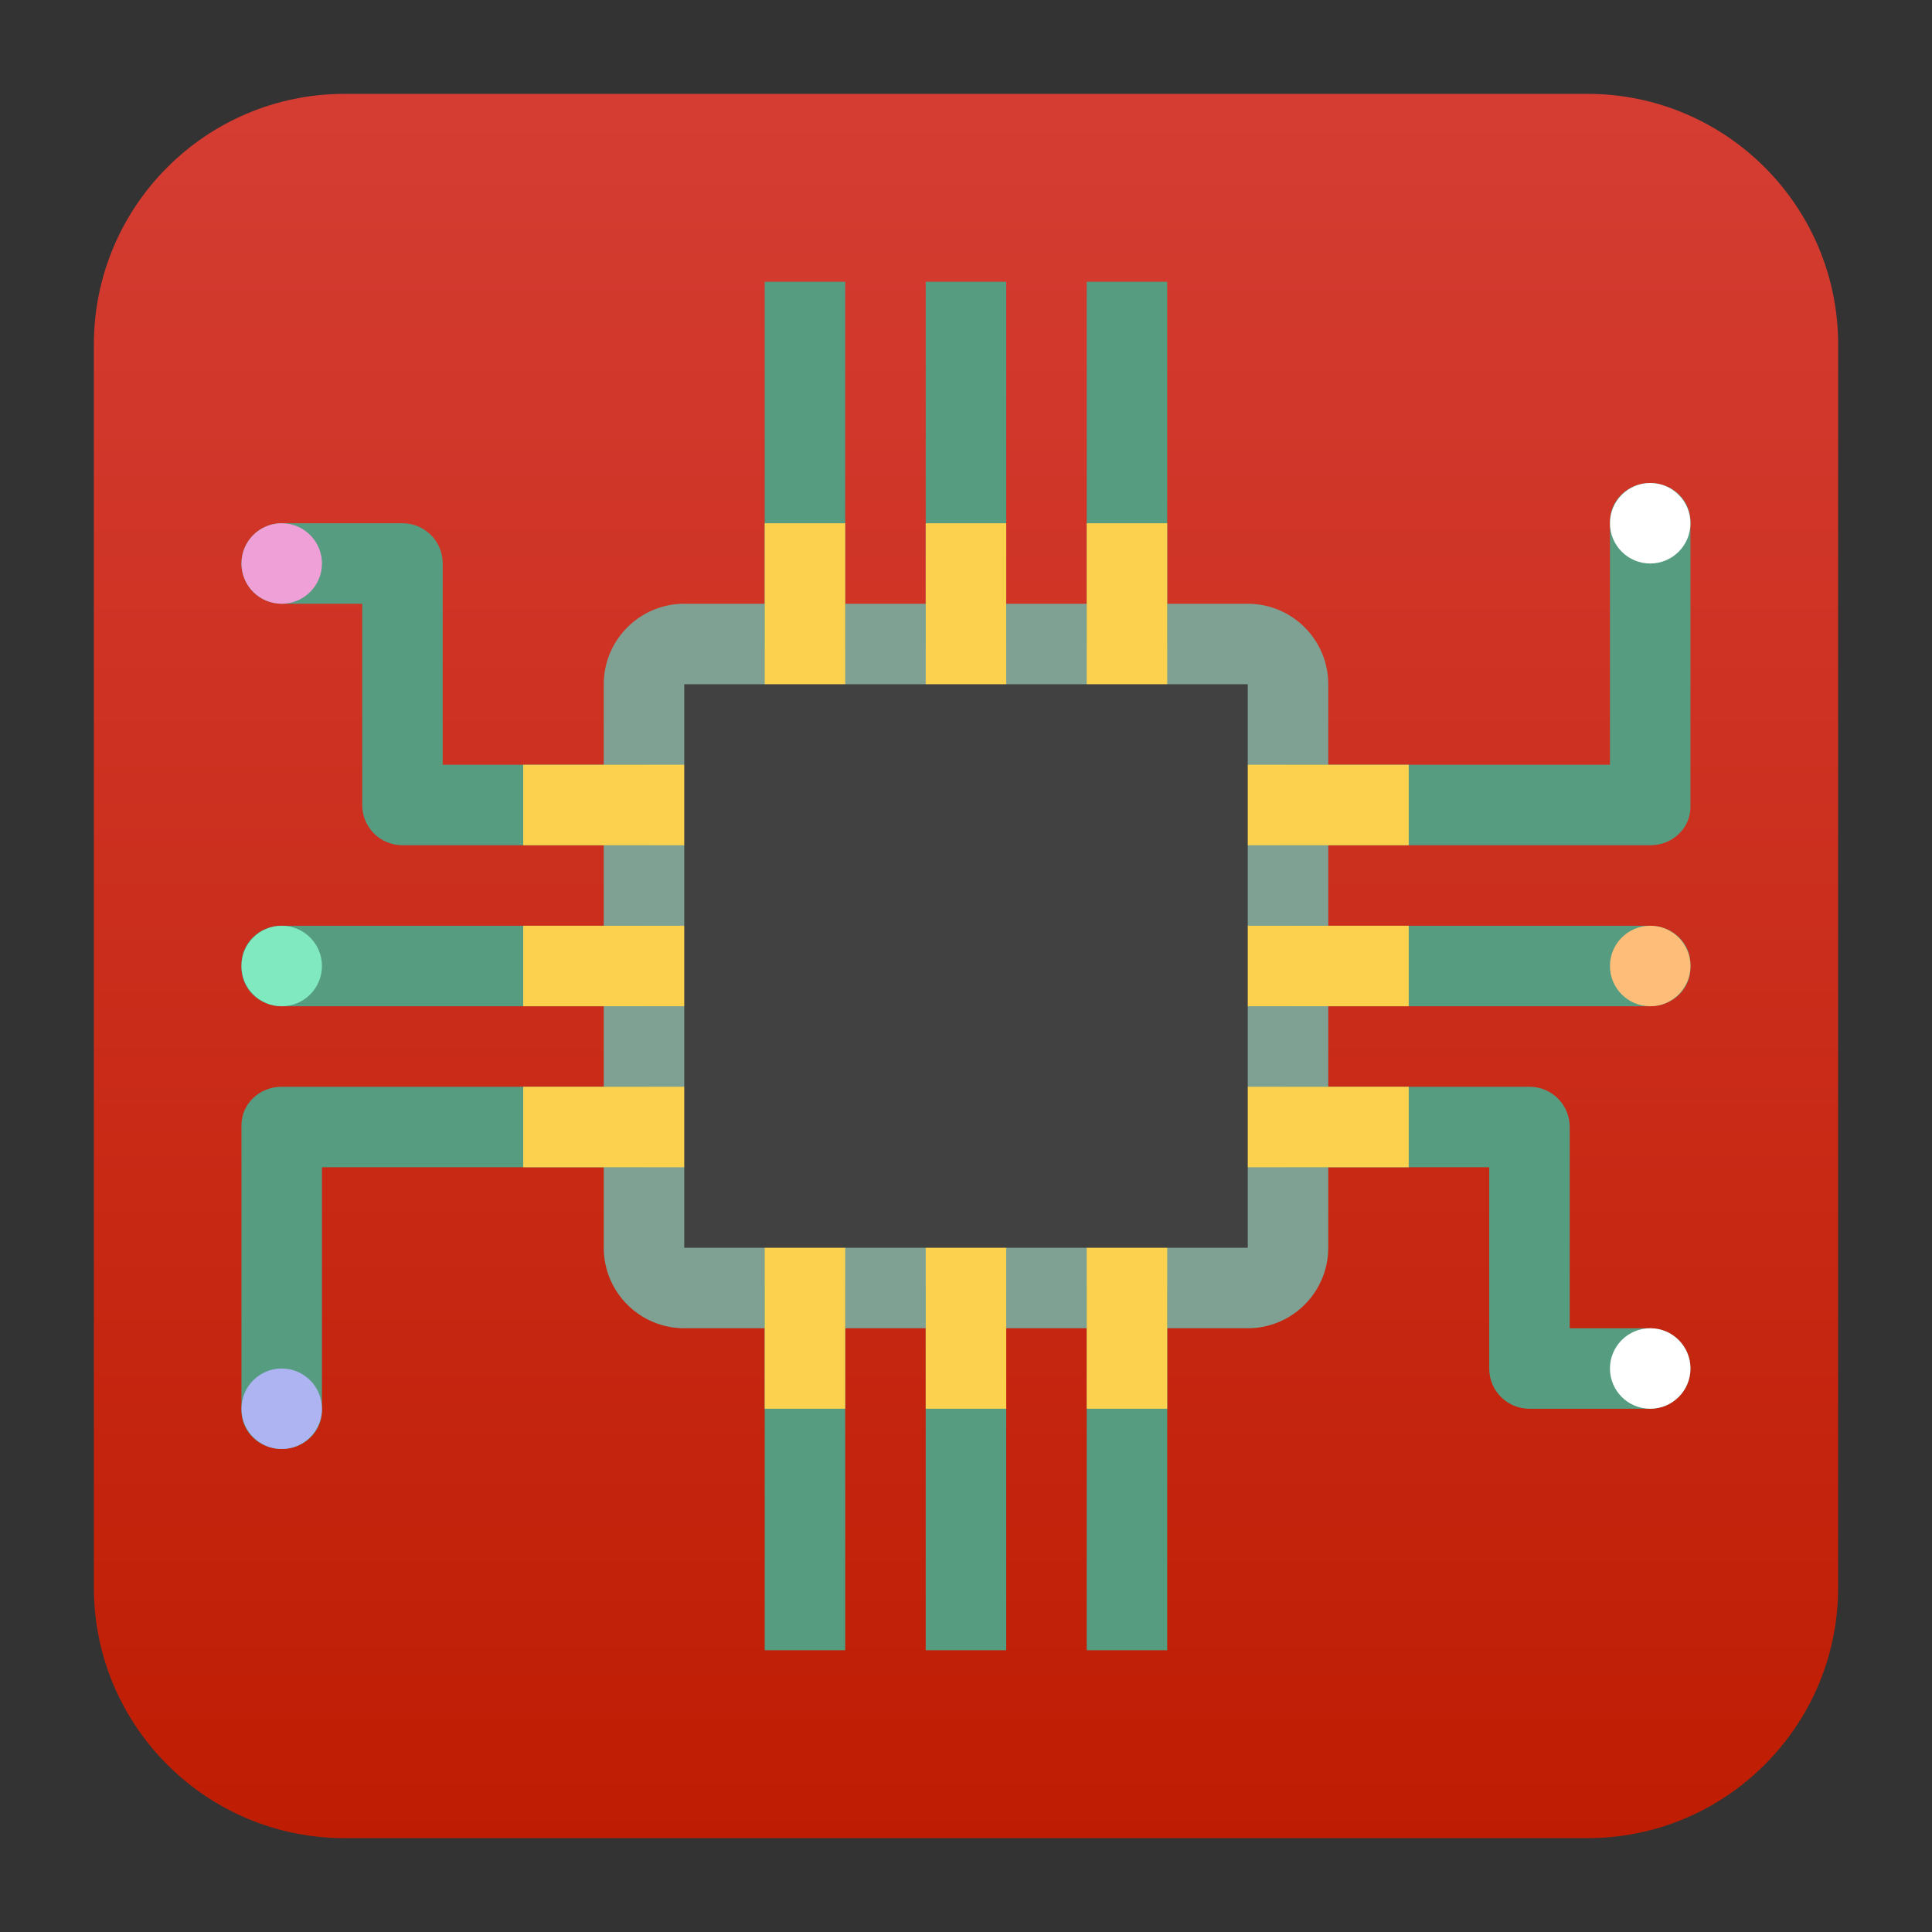 <svg clip-rule="evenodd" fill-rule="evenodd" stroke-linejoin="round" stroke-miterlimit="2" viewBox="0 0 48 48" xmlns="http://www.w3.org/2000/svg">
 <rect x="0" y="0" width="48" height="48" fill="#333333" stroke="none"/>
 <linearGradient id="a" x2="1" gradientTransform="matrix(0 -43.337 43.337 0 201.9 45.669)" gradientUnits="userSpaceOnUse">
  <stop stop-color="#bf1d03" offset="0"/>
  <stop stop-color="#d53d33" offset="1"/>
 </linearGradient>
 <path d="m45.668 8.56c0-3.438-2.79-6.228-6.228-6.228h-30.88c-3.438 0-6.228 2.79-6.228 6.228v30.88c0 3.438 2.79 6.228 6.228 6.228h30.88c3.438 0 6.228-2.79 6.228-6.228z" fill="url(#a)"/>
 <path d="m33 17c0-1.104-.896-2-2-2h-14c-1.104 0-2 .896-2 2v14c0 1.104.896 2 2 2h14c1.104 0 2-.896 2-2z" fill="#7ea193"/>
 <path d="m18.999 7v9c0 .554.446 1 1 1s1-.446 1-1v-9zm4 0v9c0 .554.446 1 1 1s1-.446 1-1v-9zm4 0v9c0 .554.446 1 1 1s1-.446 1-1v-9zm14 5c-.554 0-1 .425-1 .953v6.047h-8c-.554 0-1 .425-1 .953v.094c0 .528.446.953 1 .953h9c.139 0 .271-.026.391-.074.359-.145.609-.483.609-.879v-7.094c0-.528-.446-.953-1-.953zm-34 1c-.554 0-1 .446-1 1s.446 1 1 1h2v5c0 .554.446 1 1 1h6c.554 0 1-.446 1-1s-.446-1-1-1h-5v-5c0-.554-.446-1-1-1zm0 10c-.554 0-1 .425-1 .953v.094c0 .528.446.953 1 .953h9c.554 0 1-.425 1-.953v-.094c0-.528-.446-.953-1-.953zm25 0c-.554 0-1 .425-1 .953v.094c0 .528.446.953 1 .953h9c.554 0 1-.425 1-.953v-.094c0-.528-.446-.953-1-.953zm-25 4c-.554 0-1 .425-1 .953v7.094c0 .528.446.953 1 .953s1-.425 1-.953v-6.047h8c.554 0 1-.425 1-.953v-.094c0-.528-.446-.953-1-.953zm25 0c-.554 0-1 .446-1 1s.446 1 1 1h5v5c0 .554.446 1 1 1h3c.554 0 1-.446 1-1s-.446-1-1-1h-2v-5c0-.554-.446-1-1-1zm-12 4c-.554 0-1 .446-1 1v9h2v-9c0-.554-.446-1-1-1zm4 0c-.554 0-1 .446-1 1v9h2v-9c0-.554-.446-1-1-1zm4 0c-.554 0-1 .446-1 1v9h2v-9c0-.554-.446-1-1-1z" fill="#569c81" fill-rule="nonzero"/>
 <path d="m18.999 13v6h-6v2h6v2h-6v2h6v2h-6v2h6v6h2v-6h2v6h2v-6h2v6h2v-6h6v-2h-6v-2h6v-2h-6v-2h6v-2h-6v-6h-2v6h-2v-6h-2v6h-2v-6zm2 8h2v2h-2zm4 0h2v2h-2zm-4 4h2v2h-2zm4 0h2v2h-2z" fill="#fbd14e" fill-rule="nonzero"/>
 <path d="m17 17h14v14h-14z" fill="#414141"/>
 <circle cx="40.999" cy="13" r="1" fill="#fff"/>
 <circle cx="40.999" cy="34" r="1" fill="#fff"/>
 <circle cx="6.999" cy="24" r="1" fill="#81e9c0"/>
 <circle cx="40.999" cy="24" r="1" fill="#febd78"/>
 <circle cx="6.999" cy="14" r="1" fill="#efa0d7"/>
 <circle cx="6.999" cy="35" r="1" fill="#aeb4f1"/>
</svg>
